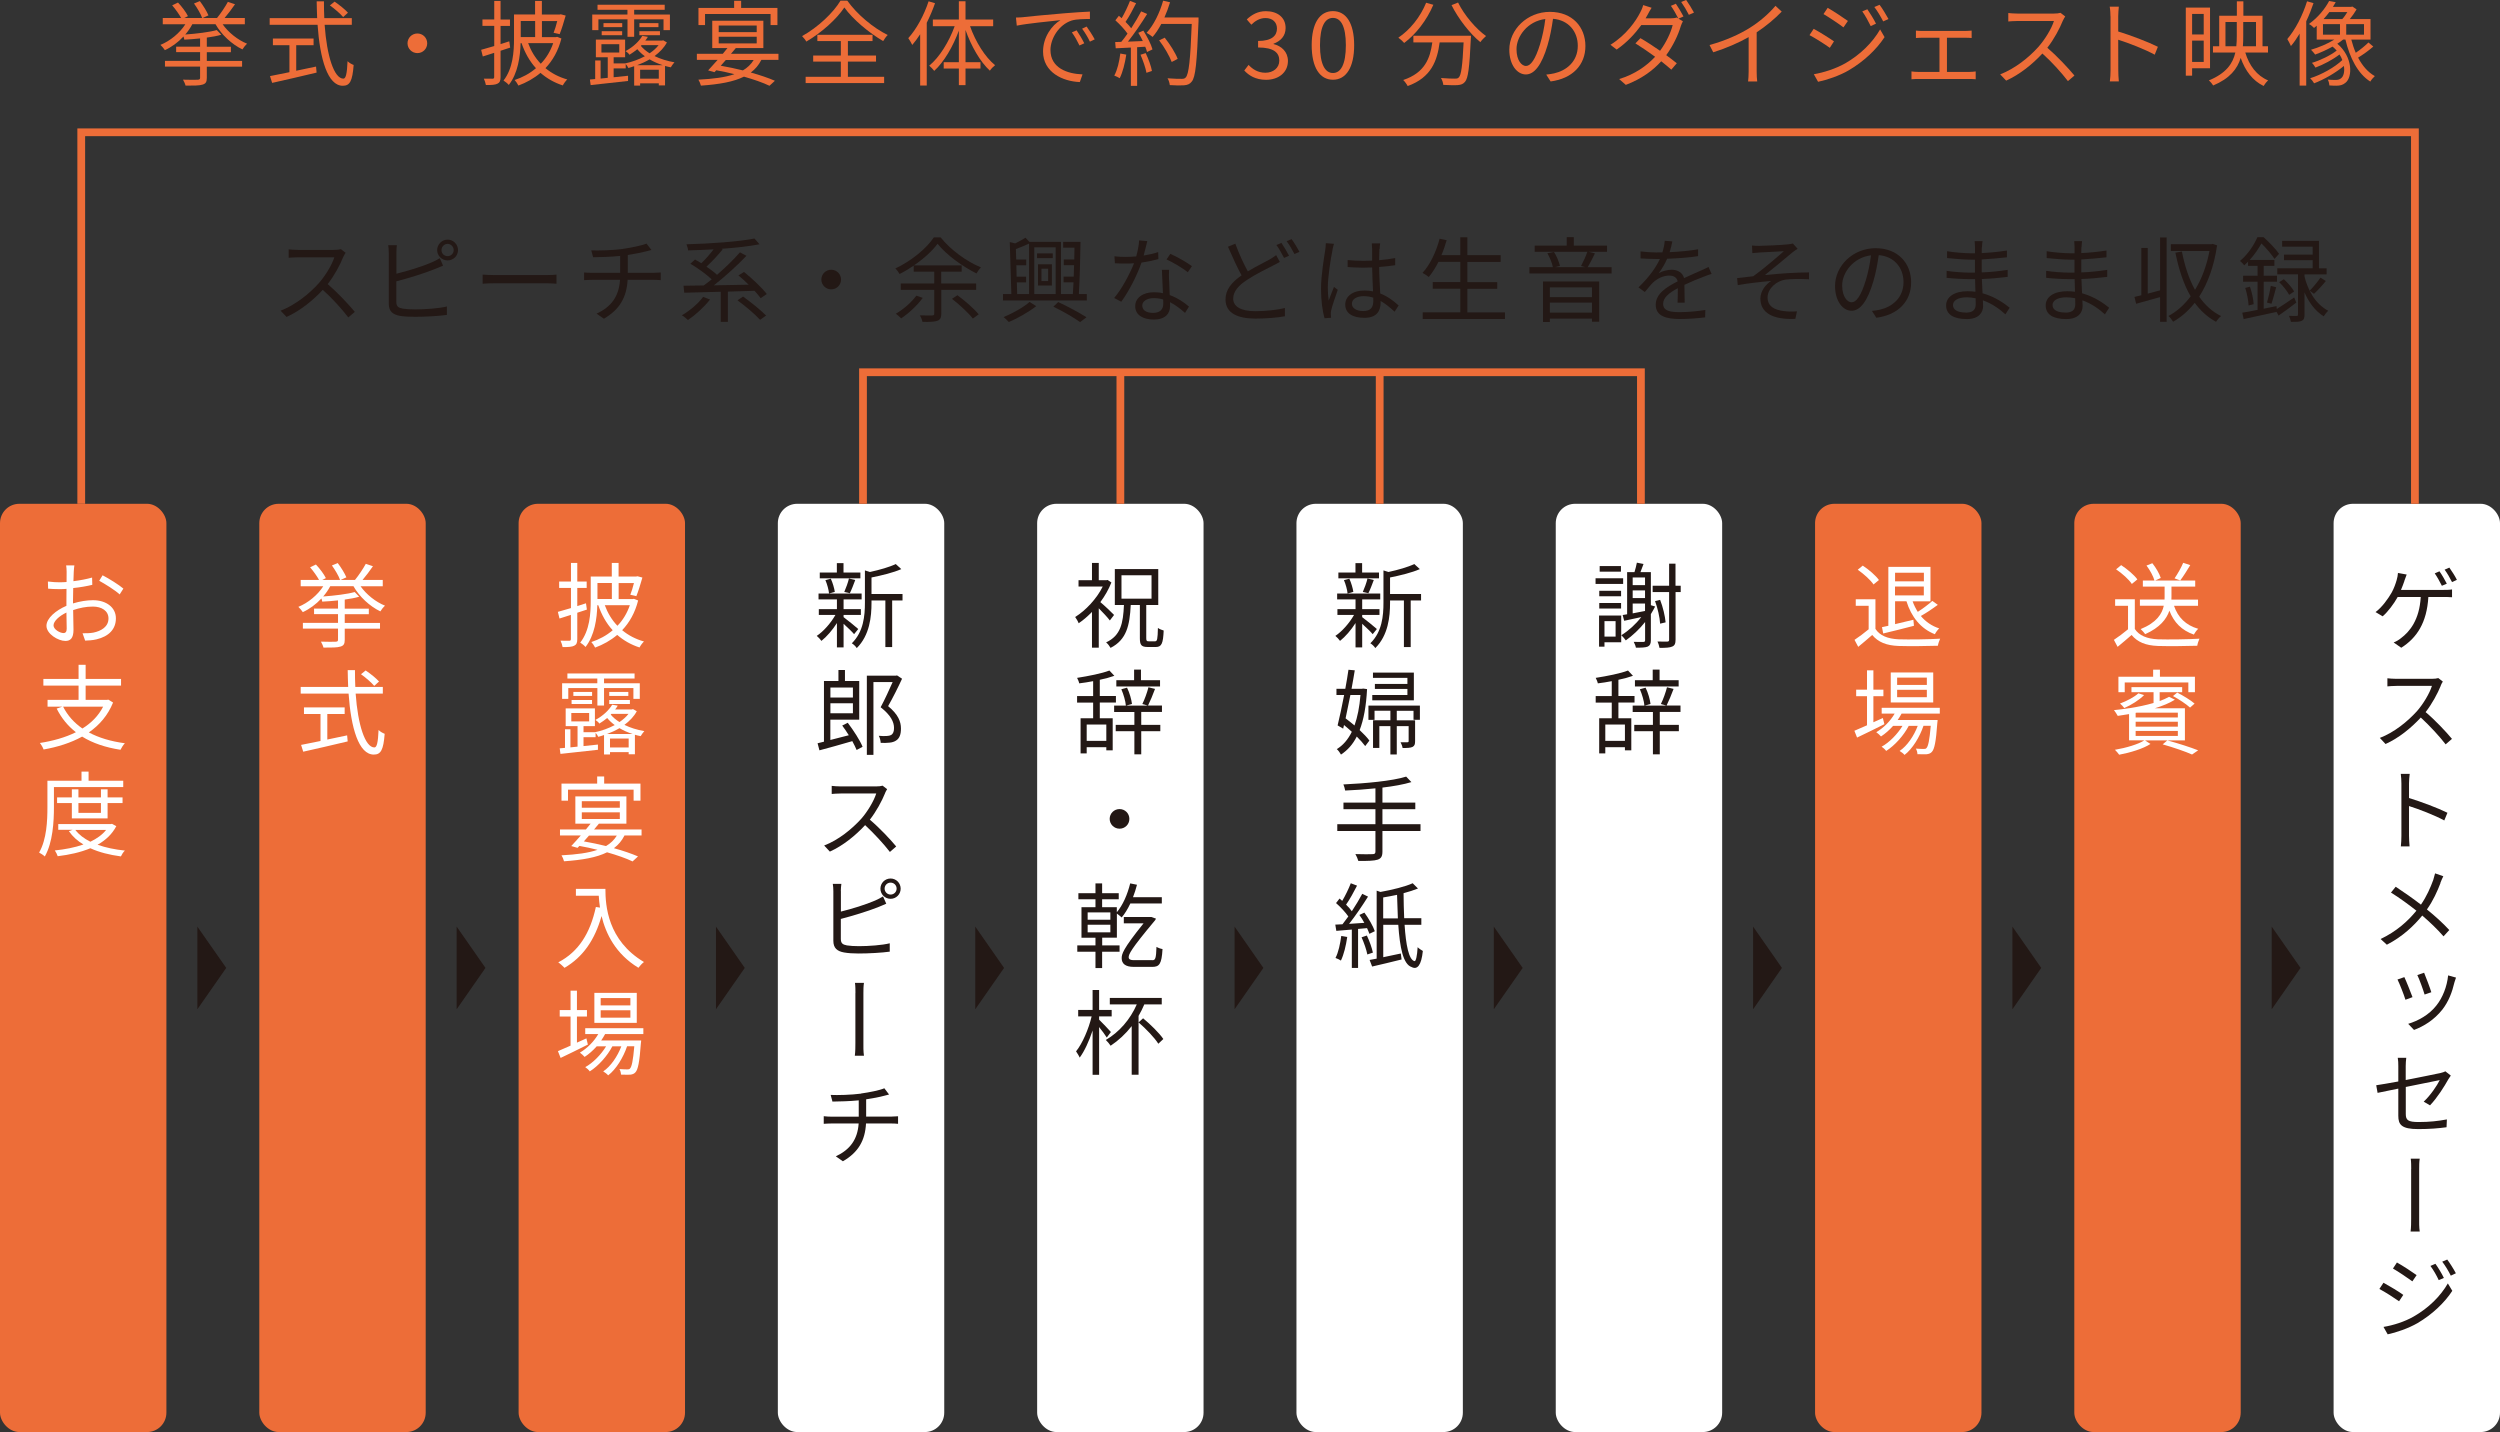 <?xml version="1.0" encoding="UTF-8"?>
<svg id="_レイヤー_2" data-name="レイヤー_2" xmlns="http://www.w3.org/2000/svg" viewBox="0 0 364.34 208.71">
  <rect x="0" y="0" width="364.34" height="208.71" fill="#333333" stroke="none"/>
  <defs>
    <style>
      .cls-1 {
        fill: #231815;
      }

      .cls-2 {
        fill: none;
        stroke: #ed6d38;
        stroke-miterlimit: 10;
        stroke-width: 1.13px;
      }

      .cls-3 {
        fill: #fff;
      }

      .cls-4 {
        fill: #ed6d38;
      }
    </style>
  </defs>
  <g id="googlefont">
    <g>
      <rect class="cls-4" y="73.42" width="24.25" height="135.28" rx="2.82" ry="2.82"/>
      <rect class="cls-4" x="37.79" y="73.42" width="24.25" height="135.28" rx="2.82" ry="2.82"/>
      <rect class="cls-4" x="75.58" y="73.42" width="24.25" height="135.28" rx="2.82" ry="2.82"/>
      <rect class="cls-3" x="113.36" y="73.42" width="24.25" height="135.28" rx="2.82" ry="2.82"/>
      <rect class="cls-3" x="151.15" y="73.42" width="24.25" height="135.28" rx="2.82" ry="2.82"/>
      <rect class="cls-3" x="188.94" y="73.42" width="24.25" height="135.28" rx="2.82" ry="2.82"/>
      <rect class="cls-3" x="226.73" y="73.42" width="24.25" height="135.28" rx="2.82" ry="2.82"/>
      <rect class="cls-4" x="264.52" y="73.42" width="24.25" height="135.28" rx="2.82" ry="2.82"/>
      <rect class="cls-4" x="302.3" y="73.42" width="24.25" height="135.28" rx="2.82" ry="2.82"/>
      <rect class="cls-3" x="340.09" y="73.42" width="24.25" height="135.28" rx="2.82" ry="2.82"/>
      <polygon class="cls-1" points="32.97 141.06 28.76 135.04 28.76 147.09 32.97 141.06"/>
      <polygon class="cls-1" points="70.75 141.06 66.55 135.04 66.55 147.09 70.75 141.06"/>
      <polygon class="cls-1" points="108.54 141.06 104.34 135.04 104.34 147.09 108.54 141.06"/>
      <polygon class="cls-1" points="146.33 141.06 142.13 135.04 142.13 147.09 146.33 141.06"/>
      <polygon class="cls-1" points="184.12 141.06 179.92 135.04 179.92 147.09 184.12 141.06"/>
      <polygon class="cls-1" points="221.91 141.06 217.7 135.04 217.7 147.09 221.91 141.06"/>
      <polygon class="cls-1" points="259.69 141.06 255.49 135.04 255.49 147.09 259.69 141.06"/>
      <polygon class="cls-1" points="297.48 141.06 293.28 135.04 293.28 147.09 297.48 141.06"/>
      <polygon class="cls-1" points="335.27 141.06 331.07 135.04 331.07 147.09 335.27 141.06"/>
      <g>
        <polyline class="cls-2" points="125.77 73.42 125.77 54.25 239.14 54.25 239.14 73.42"/>
        <polyline class="cls-2" points="11.84 73.42 11.84 19.28 351.94 19.28 351.94 73.42"/>
        <line class="cls-2" x1="163.28" y1="73.42" x2="163.28" y2="54.25"/>
        <line class="cls-2" x1="201.07" y1="73.42" x2="201.07" y2="54.25"/>
      </g>
      <g>
        <path class="cls-3" d="M10.84,82.38c-.04.23-.07.6-.09.91-.01.31-.03.83-.05,1.41.97-.12,1.96-.31,2.72-.53l.03,1.06c-.77.19-1.8.37-2.78.47-.01.62-.03,1.26-.03,1.79v.45c1-.31,2.04-.47,2.91-.47,1.95,0,3.34,1.06,3.34,2.64s-1.02,2.64-2.84,3.07c-.58.14-1.18.16-1.64.18l-.38-1.07c.5,0,1.07,0,1.56-.09,1.16-.24,2.22-.85,2.22-2.07,0-1.12-1.01-1.73-2.27-1.73-1,0-1.92.19-2.88.51.03,1.12.05,2.3.05,2.88,0,1.23-.46,1.62-1.18,1.62-1.04,0-2.76-1.02-2.76-2.21,0-1.1,1.38-2.26,2.91-2.91v-.74c0-.54,0-1.15.01-1.73-.37.03-.7.04-.99.04-.76,0-1.24-.03-1.69-.07l-.03-1.04c.73.09,1.21.11,1.69.11.31,0,.65-.01,1.03-.04,0-.69.01-1.25.01-1.49,0-.27-.03-.72-.07-.93h1.19ZM9.25,92.26c.31,0,.47-.2.47-.64,0-.49-.03-1.38-.04-2.35-1.07.51-1.88,1.27-1.88,1.87s.95,1.12,1.45,1.12ZM14.95,83.84c.95.49,2.39,1.39,3.03,1.94l-.54.85c-.66-.62-2.14-1.53-2.98-1.99l.49-.8Z"/>
        <path class="cls-3" d="M16.48,102.38c-.76,1.88-1.99,3.29-3.53,4.36,1.45.78,3.22,1.31,5.25,1.58-.23.22-.5.66-.64.95-2.19-.34-4.06-.97-5.59-1.92-1.66.92-3.59,1.52-5.62,1.88-.08-.26-.35-.73-.54-.95,1.91-.3,3.71-.8,5.25-1.57-1.18-.92-2.11-2.06-2.8-3.44l.81-.28h-2.14v-.99h4.52v-2.08h-5.13v-.97h5.13v-2.06h1.03v2.06h5.16v.97h-5.16v2.08h3.11l.19-.04.69.42ZM9.2,102.99c.65,1.29,1.6,2.34,2.81,3.18,1.29-.8,2.33-1.84,3.02-3.18h-5.83Z"/>
        <path class="cls-3" d="M7.86,114.7v2.95c0,2.08-.16,5.13-1.33,7.17-.18-.18-.6-.46-.83-.57,1.11-1.92,1.21-4.66,1.21-6.6v-3.87h4.97v-1.33h1.03v1.33h5.05v.92H7.86ZM16.94,120.42c-.61,1.16-1.55,2.03-2.72,2.69,1.18.42,2.53.7,3.98.85-.22.2-.47.6-.58.85-1.65-.22-3.17-.6-4.45-1.19-1.43.6-3.09.96-4.76,1.16-.07-.24-.27-.62-.42-.84,1.46-.15,2.9-.42,4.17-.87-.87-.51-1.58-1.16-2.12-1.94l.54-.2h-2.09v-.83h7.65l.18-.04.63.34ZM10.47,119.27v-2.23h-2.15v-.83h2.15v-1.18h.96v1.18h3.28v-1.18h.97v1.18h2.18v.83h-2.18v2.23h-5.21ZM10.98,120.95c.52.69,1.27,1.26,2.19,1.72.93-.45,1.73-1,2.29-1.72h-4.48ZM11.43,117.04v1.42h3.28v-1.42h-3.28Z"/>
      </g>
      <g>
        <path class="cls-3" d="M52.54,85.43c.84,1.2,2.22,2.3,3.57,2.84-.22.19-.53.57-.68.83-1.53-.73-3.06-2.14-3.92-3.67h-3.38c-.28.53-.63,1.04-1.03,1.5,1.64-.12,3.56-.35,4.59-.65l.66.68c-.58.18-1.33.31-2.11.42v1.33h3.51v.8h-3.51v1.27h5.14v.84h-5.14v1.62c0,.6-.15.85-.62.99-.46.15-1.25.15-2.48.15-.05-.24-.23-.62-.37-.87.96.03,1.89.03,2.14.01.27-.01.35-.08.35-.3v-1.61h-5.12v-.84h5.12v-1.27h-3.49v-.8h3.49v-1.2c-.79.08-1.57.15-2.3.18-.01-.12-.07-.3-.12-.46-.79.85-1.73,1.54-2.71,1.99-.15-.24-.45-.58-.65-.77,1.41-.57,2.8-1.71,3.63-3h-3.29v-.92h2.68c-.3-.54-.83-1.29-1.31-1.84l.85-.41c.55.58,1.18,1.41,1.45,1.98l-.53.27h2.6c-.19-.57-.72-1.46-1.19-2.11l.85-.35c.49.64,1.03,1.52,1.26,2.08l-.85.38h2.1c.54-.66,1.2-1.65,1.58-2.35l1.04.35c-.46.68-1.02,1.41-1.52,2h2.95v.92h-3.25Z"/>
        <path class="cls-3" d="M51.83,101.08c.32,4.56,1.39,7.85,2.73,7.85.37,0,.53-.74.61-2.54.23.23.61.45.89.55-.18,2.34-.55,3.03-1.58,3.03-2.21,0-3.33-3.88-3.68-8.89h-6.98v-.97h6.92c-.04-.8-.05-1.62-.07-2.45h1.06c0,.84.01,1.65.05,2.45h4.01v.97h-3.95ZM47.69,107.78c.95-.2,1.92-.39,2.9-.61l.08.88c-2.29.55-4.76,1.12-6.48,1.5l-.31-.99c.76-.15,1.75-.35,2.83-.57v-3.93h-2.41v-.97h5.93v.97h-2.53v3.71ZM54.53,99.95c-.39-.47-1.23-1.2-1.92-1.69l.68-.55c.69.46,1.54,1.15,1.95,1.61l-.7.64Z"/>
      </g>
      <g>
        <path class="cls-3" d="M84.13,89.31v3.83c0,.55-.12.81-.46.97-.31.16-.83.2-1.68.19-.04-.24-.16-.65-.3-.93.6.01,1.12.01,1.27.01.16,0,.24-.05.24-.26v-3.51c-.6.19-1.15.37-1.66.53l-.24-.97c.53-.14,1.19-.34,1.91-.55v-2.94h-1.72v-.93h1.72v-2.71h.92v2.71h1.37v.93h-1.37v2.65l1.27-.41.13.92-1.41.46ZM93,87.51c-.46,1.8-1.27,3.23-2.33,4.33.89.74,1.95,1.3,3.18,1.65-.22.2-.5.58-.65.87-1.26-.41-2.33-1.03-3.25-1.83-.96.81-2.06,1.42-3.22,1.85-.12-.26-.37-.62-.55-.81,1.12-.37,2.19-.93,3.11-1.72-.91-.99-1.61-2.23-2.1-3.65h-.14c-.05,1.94-.39,4.4-1.72,6.09-.16-.2-.55-.51-.77-.64,1.39-1.77,1.53-4.25,1.53-6.1v-3.53h3.07v-1.98h.99v1.98h2.57l.18-.04.72.19c-.27.95-.6,2.03-.88,2.71l-.88-.2c.18-.43.37-1.08.53-1.71h-2.23v2.34h2.04l.18-.04.62.24ZM87.07,84.96v2.34h2.1v-2.34h-2.1ZM88.14,88.2c.42,1.14,1.04,2.17,1.84,3,.79-.81,1.41-1.83,1.81-3h-3.65Z"/>
        <path class="cls-3" d="M92.81,103.64c-.42.79-1.07,1.45-1.81,2,.85.42,1.85.73,2.9.91-.16.18-.41.51-.53.73-.29-.05-.57-.12-.84-.2v2.84h-.91v-.31h-2.72v.34h-.87v-2.83c-.28.09-.55.19-.84.26-.08-.18-.24-.42-.39-.58v.64h-1.76v1.29c.69-.07,1.39-.15,2.1-.22v.76c-1.96.23-4.01.45-5.46.6l-.11-.81.77-.07v-2.71h.79v2.64l1.04-.11v-2.99h-1.73v-2.58h4.26v2.58h-1.66v.89h1.68c.96-.2,1.98-.57,2.87-1.04-.42-.31-.79-.65-1.1-1.03-.34.28-.72.55-1.14.81-.12-.19-.39-.42-.58-.53,1.16-.62,2-1.46,2.45-2.22l.81.14c-.11.19-.24.37-.38.55h2.45l.15-.05.55.31ZM82.81,101.85h-.89v-2.27h5.13v-.69h-4.36v-.74h9.79v.74h-4.45v.69h5.21v2.27h-.93v-1.57h-4.28v2.54h-.97v-2.54h-4.24v1.57ZM83.26,105.13h2.6v-1.22h-2.6v1.22ZM83.3,102.02h2.98v.58h-2.98v-.58ZM86.29,101.42h-2.73v-.58h2.73v.58ZM92.19,106.97c-.68-.22-1.33-.51-1.91-.85-.58.34-1.19.62-1.81.85h3.72ZM91.57,100.84v.58h-2.78v-.58h2.78ZM88.79,102.02h3.01v.58h-3.01v-.58ZM91.62,108.93v-1.3h-2.72v1.3h2.72ZM89.01,104.15c.32.39.76.76,1.27,1.08.51-.35.97-.74,1.31-1.19h-2.49l-.1.11Z"/>
        <path class="cls-3" d="M91,121.78c-.37.74-.88,1.34-1.53,1.83,1.37.38,2.58.8,3.51,1.2l-.79.73c-.96-.46-2.25-.91-3.72-1.33-1.52.76-3.59,1.12-6.27,1.31-.07-.28-.23-.66-.37-.87,2.17-.11,3.91-.34,5.25-.8-.85-.22-1.73-.41-2.64-.57l-.27.28-.92-.26c.41-.43.89-.97,1.39-1.54h-3.03v-.88h3.78c.23-.28.47-.57.68-.84h-2.22v-3.98h7.44v3.98h-4.01c-.22.27-.46.55-.7.84h6.92v.88h-2.5ZM82.78,116.69h-.95v-2.49h5.2v-1.04h1.02v1.04h5.29v2.49h-1v-1.61h-9.56v1.61ZM84.79,117.72h5.54v-.96h-5.54v.96ZM84.79,119.36h5.54v-.97h-5.54v.97ZM85.83,121.78c-.24.28-.5.57-.74.84,1.08.19,2.19.42,3.23.68.66-.39,1.19-.89,1.57-1.52h-4.06Z"/>
        <path class="cls-3" d="M88.23,129.55c0,2.4.31,7.5,5.62,10.65-.23.16-.64.6-.81.84-3.33-2.02-4.76-4.98-5.37-7.54-1,3.51-2.71,5.97-5.4,7.55-.19-.2-.63-.62-.91-.8,2.99-1.56,4.66-4.28,5.48-8.07l.6.09c-.09-.62-.15-1.22-.18-1.73h-3.33v-1h4.3Z"/>
        <path class="cls-3" d="M85.68,152.23c-1.37.69-2.84,1.41-3.98,1.95l-.39-.99c.51-.22,1.15-.49,1.84-.8v-4.24h-1.58v-.95h1.58v-2.82h.93v2.82h1.46v.95h-1.46v3.8l1.38-.62.21.89ZM88.2,150.68c-.18.32-.37.65-.58.95h5.82s-.01.27-.04.41c-.2,2.79-.42,3.84-.8,4.24-.2.23-.45.3-.76.34-.3.01-.8.01-1.34-.01,0-.24-.09-.61-.23-.81.5.04.95.05,1.15.05.19,0,.31-.01.41-.15.23-.24.43-1.1.61-3.22h-1.05c-.54,1.61-1.6,3.36-2.76,4.24-.16-.2-.47-.43-.72-.58,1.1-.73,2.08-2.19,2.64-3.65h-1.31c-.72,1.39-2.04,2.87-3.29,3.65-.15-.22-.42-.46-.66-.62,1.12-.61,2.31-1.83,3.04-3.03h-1.37c-.54.61-1.15,1.14-1.76,1.54-.13-.16-.49-.49-.69-.62,1.07-.64,2.04-1.6,2.68-2.71h-1.9v-.85h8.47v.85h-5.56ZM92.8,149.07h-6.18v-4.37h6.18v4.37ZM91.87,145.45h-4.33v1.07h4.33v-1.07ZM91.87,147.23h-4.33v1.08h4.33v-1.08Z"/>
      </g>
      <g>
        <path class="cls-1" d="M124.48,92.43c-.28-.34-.97-1-1.54-1.52v3.44h-.97v-3.55c-.66,1.04-1.5,2-2.26,2.6-.16-.23-.46-.55-.68-.73.97-.64,2.04-1.85,2.72-3.05h-2.42v-.85h2.64v-1.42h-2.68v-.85h6.28v.85h-2.63v1.42h2.52v.85h-2.52v.32c.52.38,1.83,1.45,2.14,1.73l-.6.74ZM125.4,84.28h-5.93v-.84h2.49v-1.37h.97v1.37h2.46v.84ZM120.82,86.49c-.05-.53-.27-1.34-.53-1.95l.79-.2c.28.61.51,1.41.58,1.92l-.84.23ZM123.04,86.27c.24-.54.55-1.38.68-1.96l.92.22c-.26.68-.53,1.43-.79,1.92l-.81-.18ZM131.54,87.51h-1.52v6.79h-.99v-6.79h-2.02v.34c0,2.02-.26,4.72-2.15,6.6-.12-.22-.49-.57-.72-.7,1.72-1.68,1.91-4.02,1.91-5.91v-4.71l.73.23c1.38-.3,2.9-.73,3.76-1.16l.81.74c-1.15.51-2.84.92-4.34,1.22v2.41h4.52v.95Z"/>
        <path class="cls-1" d="M123.56,105.35c.83,1.1,1.77,2.54,2.15,3.48l-.87.47c-.15-.37-.37-.81-.63-1.29-1.69.5-3.48.99-4.79,1.34l-.27-1.03.93-.23v-8.84h2.11v-1.61h.95v1.61h2.08v5.63h-4.21v2.96c.84-.22,1.76-.45,2.69-.69-.31-.5-.64-.99-.96-1.41l.81-.41ZM121.02,100.2v1.46h3.28v-1.46h-3.28ZM124.3,103.95v-1.46h-3.28v1.46h3.28ZM131.47,98.9c-.58,1.27-1.35,2.79-2.04,4.01,1.5,1.23,1.87,2.29,1.87,3.25.01.84-.2,1.45-.72,1.77-.24.16-.57.27-.94.3-.37.05-.85.05-1.29.03-.01-.28-.11-.73-.28-1.03.43.05.85.05,1.15.03.24-.01.46-.05.65-.15.31-.18.43-.55.42-1.04,0-.84-.46-1.84-1.95-3,.62-1.14,1.27-2.6,1.75-3.67h-2.8v10.61h-.96v-11.54h4.22l.18-.04.74.49Z"/>
        <path class="cls-1" d="M128.99,115.59c-.46,1.14-1.3,2.69-2.22,3.87,1.38,1.16,2.99,2.87,3.84,3.9l-.92.8c-.88-1.15-2.29-2.68-3.61-3.91-1.42,1.53-3.2,2.98-5.14,3.86l-.83-.89c2.11-.81,4.05-2.4,5.41-3.9.89-1.01,1.84-2.58,2.18-3.68h-5.16c-.47,0-1.18.05-1.33.07v-1.18c.18.03.92.08,1.33.08h5.1c.43,0,.77-.04.99-.11l.66.51c-.08.11-.24.41-.31.58Z"/>
        <path class="cls-1" d="M122.55,129.87v2.98c1.56-.38,3.63-1.02,4.99-1.61.39-.18.79-.37,1.15-.6l.47,1.06c-.38.16-.85.38-1.25.53-1.46.58-3.75,1.27-5.37,1.69v2.9c0,.66.27.84.89.96.42.07,1.1.11,1.75.11,1.39,0,3.41-.14,4.49-.42v1.22c-1.14.16-3.03.27-4.55.27-.77,0-1.56-.05-2.1-.15-1.02-.18-1.57-.64-1.57-1.71v-7.23c0-.34-.03-.8-.08-1.06h1.25c-.04.3-.08.69-.08,1.06ZM129.79,128.03c.81,0,1.47.66,1.47,1.48s-.66,1.48-1.47,1.48-1.48-.66-1.48-1.48.66-1.48,1.48-1.48ZM129.79,130.37c.49,0,.88-.38.88-.87s-.39-.87-.88-.87-.87.39-.87.87.39.87.87.87Z"/>
        <path class="cls-1" d="M124.67,144.74c0-.38,0-1.06-.07-1.5h1.31c-.08.45-.08,1.12-.08,1.49v7.28c-.01.41-.01,1.25.08,1.85h-1.33c.08-.61.08-1.38.08-1.85v-7.27Z"/>
        <path class="cls-1" d="M125.5,159.36c1.18-.16,2.73-.47,3.38-.76l.69.91c-.3.08-.54.14-.74.19-.65.18-1.65.37-2.6.51v2.52h3.61c.3,0,.77-.03,1.04-.05v1.1c-.29-.03-.68-.05-1.02-.05h-3.65c-.13,2.46-1.11,4.21-3.37,5.51l-1.03-.72c2.06-.97,3.17-2.44,3.33-4.79h-3.93c-.41,0-.85.03-1.16.05v-1.11c.29.04.76.07,1.15.07h3.95v-2.38c-1.34.14-2.82.16-3.83.18l-.26-.97c.99.05,3,0,4.43-.19Z"/>
      </g>
      <g>
        <path class="cls-1" d="M161.74,90.42c-.31-.42-1.03-1.19-1.61-1.77v5.74h-.99v-5.21c-.63.65-1.29,1.22-1.94,1.65-.09-.26-.37-.72-.51-.91,1.53-.95,3.13-2.65,4.02-4.44h-3.53v-.92h1.96v-2.52h.99v2.52h1.11l.18-.04.55.37c-.39,1-.96,1.98-1.61,2.86.6.5,1.72,1.56,2,1.87l-.62.81ZM168.34,93.46c.31,0,.37-.3.41-1.95.2.16.59.31.84.38-.08,1.88-.3,2.4-1.14,2.4h-1.18c-.95,0-1.15-.3-1.15-1.3v-4.82h-1.33c-.15,3-.61,5.06-2.94,6.25-.13-.24-.41-.61-.65-.8,2.14-1,2.48-2.79,2.6-5.45h-1.33v-5.24h6.33v5.24h-1.75v4.82c0,.41.07.47.37.47h.91ZM163.44,87.25h4.38v-3.41h-4.38v3.41Z"/>
        <path class="cls-1" d="M160.27,104.68h1.89v4.67h-.93v-.46h-2.86v.91h-.89v-5.12h1.83v-2.29h-2.34v-.95h2.34v-2.17c-.69.14-1.38.24-2.03.32-.04-.24-.19-.57-.31-.8,1.66-.26,3.61-.64,4.71-1.07l.72.77c-.61.22-1.34.42-2.12.58v2.36h2.35v.95h-2.35v2.29ZM161.23,105.59h-2.86v2.38h2.86v-2.38ZM166.32,103.76v1.88h2.78v.92h-2.78v3.37h-1v-3.37h-2.72v-.92h2.72v-1.88h-2.95v-.93h1.71c-.05-.65-.34-1.64-.66-2.38l.83-.23c.37.74.64,1.72.72,2.37l-.84.24h3.14l-.79-.23c.33-.65.71-1.71.89-2.44l.96.24c-.31.84-.71,1.8-1.02,2.42h2.03v.93h-3.02ZM169.05,100.04h-6.36v-.91h2.59v-1.54h1v1.54h2.78v.91Z"/>
        <path class="cls-1" d="M164.59,119.34c0,.8-.64,1.43-1.43,1.43s-1.44-.64-1.44-1.43.64-1.43,1.44-1.43,1.43.64,1.43,1.43Z"/>
        <path class="cls-1" d="M160.62,137.78h2.54v.92h-2.54v2.38h-.97v-2.38h-2.65v-.92h2.65v-1.12h-2.04v-4.45h2.04v-1.15h-2.49v-.89h2.49v-1.43h.97v1.43h2.42v.89h-2.42v1.15h2.14v.74c.88-1.04,1.56-2.61,1.95-4.21l.99.2c-.16.62-.35,1.23-.58,1.81h4.2v.92h-4.59c-.37.79-.8,1.49-1.26,2.04-.15-.14-.47-.41-.7-.57v3.51h-2.14v1.12ZM158.51,134.04h3.31v-1.07h-3.31v1.07ZM158.51,135.87h3.31v-1.1h-3.31v1.1ZM167.94,139.94c.43,0,.55-.24.6-1.95.24.15.6.28.88.32-.12,2.23-.49,2.6-1.5,2.6h-2.68c-1.23,0-1.77-.47-1.77-1.26,0-.6.13-1.29,3.19-5.09h-2.88v-.92h4.03l.66.24c-.04.07-.07.15-.12.22-3.6,4.3-3.86,4.97-3.86,5.41,0,.3.28.42.73.42h2.72Z"/>
        <path class="cls-1" d="M161.3,151.21c-.22-.37-.7-1-1.12-1.53v6.96h-.95v-6.46c-.51,1.54-1.19,3.03-1.88,3.95-.11-.27-.37-.66-.53-.91.91-1.12,1.83-3.23,2.27-5.09h-1.96v-.95h2.1v-2.9h.95v2.9h1.83v.95h-1.83v.47c.39.37,1.45,1.49,1.72,1.8l-.6.8ZM166.77,146.37c-.24.58-.53,1.15-.84,1.68v8.58h-1v-7.09c-.89,1.14-1.94,2.11-3.07,2.86-.13-.22-.49-.64-.7-.84,1.95-1.14,3.55-2.98,4.51-5.18h-3.93v-.95h7.57v.95h-2.53ZM166.59,148.4c1.07.89,2.36,2.15,2.95,3.02l-.73.69c-.55-.88-1.81-2.19-2.88-3.11l.66-.6Z"/>
      </g>
      <g>
        <path class="cls-1" d="M200.06,92.43c-.28-.34-.97-1-1.54-1.52v3.44h-.97v-3.55c-.66,1.04-1.5,2-2.26,2.6-.16-.23-.46-.55-.68-.73.97-.64,2.04-1.85,2.72-3.05h-2.42v-.85h2.64v-1.42h-2.68v-.85h6.28v.85h-2.63v1.42h2.52v.85h-2.52v.32c.52.38,1.83,1.45,2.14,1.73l-.6.74ZM200.98,84.28h-5.93v-.84h2.49v-1.37h.97v1.37h2.46v.84ZM196.39,86.49c-.05-.53-.27-1.34-.53-1.95l.79-.2c.28.61.51,1.41.58,1.92l-.84.23ZM198.61,86.27c.24-.54.55-1.38.68-1.96l.92.22c-.26.68-.53,1.43-.79,1.92l-.81-.18ZM207.11,87.51h-1.52v6.79h-.99v-6.79h-2.02v.34c0,2.02-.26,4.72-2.15,6.6-.12-.22-.49-.57-.72-.7,1.72-1.68,1.91-4.02,1.91-5.91v-4.71l.73.23c1.38-.3,2.9-.73,3.76-1.16l.81.74c-1.15.51-2.84.92-4.34,1.22v2.41h4.52v.95Z"/>
        <path class="cls-1" d="M199.23,100.43c-.13,2.49-.49,4.45-1.08,5.97.58.55,1.1,1.08,1.42,1.53l-.61.8c-.3-.41-.73-.89-1.23-1.39-.58,1.16-1.35,2-2.3,2.63-.13-.24-.38-.6-.61-.8.89-.53,1.62-1.37,2.19-2.52-.38-.34-.76-.68-1.14-.99l-.12.53-.81-.47c.28-1.14.63-2.77.95-4.43h-1.12v-.91h1.29c.18-.97.34-1.94.46-2.77l.92.08c-.13.83-.3,1.75-.47,2.69h1.53l.16-.03.58.08ZM196.8,101.29c-.23,1.18-.47,2.35-.7,3.4.43.32.87.68,1.3,1.04.43-1.2.73-2.68.87-4.44h-1.46ZM206,104.9v-1.31h-2.44v1.39h2.67v3.03c0,.45-.07.68-.37.84-.31.15-.76.16-1.45.16-.04-.27-.18-.61-.3-.84h1.02c.12-.01.16-.05.16-.18v-2.17h-1.73v4.13h-.93v-4.13h-1.61v3.18h-.92v-4.03h2.53v-1.39h-2.31v1.33h-.89v-2.08h7.5v2.07h-.92ZM206.04,102.06h-6.05v-.77h5.12v-.89h-4.74v-.73h4.74v-.88h-5.02v-.77h5.96v4.05Z"/>
        <path class="cls-1" d="M207.02,121.11h-5.55v3c0,.72-.22,1.02-.72,1.18-.5.16-1.37.19-2.79.18-.08-.28-.27-.73-.43-1,1.14.04,2.19.03,2.5.01.3,0,.42-.09.42-.38v-2.99h-5.56v-.99h5.56v-2.19h-4.66v-.96h4.66v-2.08c-1.49.16-3.02.26-4.41.32-.04-.27-.16-.66-.26-.89,3.2-.15,7.12-.5,9.15-1.14l.76.8c-1.15.35-2.62.61-4.22.8v2.19h4.79v.96h-4.79v2.19h5.55v.99Z"/>
        <path class="cls-1" d="M197.92,135.38v5.68h-.91v-5.59c-.83.07-1.6.14-2.26.19l-.15-.91,1.05-.05c.27-.34.55-.73.85-1.14-.41-.6-1.14-1.38-1.79-1.95l.51-.66c.12.11.26.23.39.34.46-.76.96-1.81,1.25-2.57l.91.35c-.47.92-1.07,2.02-1.6,2.77.34.32.64.68.84.96.58-.88,1.12-1.79,1.52-2.54l.84.41c-.79,1.26-1.83,2.8-2.76,3.97.7-.04,1.45-.09,2.22-.15-.21-.41-.47-.8-.72-1.15l.73-.34c.62.84,1.27,1.98,1.52,2.71l-.79.38c-.08-.24-.2-.51-.34-.83l-1.33.12ZM196.34,136.55c-.18,1.27-.5,2.57-.92,3.44-.16-.12-.57-.31-.79-.38.43-.83.68-2.03.84-3.21l.87.15ZM199.2,136.34c.38.79.74,1.81.88,2.49l-.81.27c-.12-.66-.49-1.72-.84-2.5l.77-.26ZM204.7,134.79c.19,2.92.61,5.08,1.44,5.28.21.07.39-.77.46-2.03.19.2.54.42.76.55-.22,2.12-.82,2.77-1.62,2.35-1.25-.39-1.73-2.84-1.96-6.16h-2.19v4.72c.81-.16,1.69-.35,2.56-.54l.11.87c-1.49.38-3.06.74-4.29,1.03l-.37-.96c.31-.05.65-.12,1.03-.19v-9.91l.55.19c1.71-.31,3.62-.77,4.7-1.27l.77.77c-.6.24-1.31.47-2.1.68.01,1.26.04,2.5.09,3.65h2.5v.96h-2.44ZM203.72,133.83c-.05-1.08-.09-2.23-.12-3.42-.68.15-1.37.27-2.02.38v3.05h2.14Z"/>
      </g>
      <g>
        <path class="cls-1" d="M236.55,85.1h-4.02v-.83h4.02v.83ZM236.28,93.6h-2.45v.64h-.79v-4.53h3.23v3.9ZM236.25,86.9h-3.18v-.8h3.18v.8ZM233.07,87.88h3.18v.81h-3.18v-.81ZM236.23,83.31h-3.1v-.81h3.1v.81ZM235.45,90.52h-1.62v2.26h1.62v-2.26ZM241.21,88.4c-.19.37-.39.73-.62,1.1v3.8c0,.49-.12.77-.45.93-.34.14-.87.16-1.73.16-.04-.24-.19-.62-.32-.85.66.03,1.25.01,1.42.01s.24-.07.24-.26v-2.64c-.84,1.06-1.83,1.98-2.81,2.68-.13-.19-.46-.57-.65-.76,1.06-.66,2.08-1.58,2.9-2.64l-2.49.54-.22-.84c.2-.03.42-.07.65-.11v-6.14h1.07c.15-.45.27-.99.35-1.38l.97.19c-.15.41-.3.83-.45,1.19h1.52v4.82l.62.19ZM237.94,84.16v1.11h1.8v-1.11h-1.8ZM239.74,86.04h-1.8v1.12h1.8v-1.12ZM237.94,89.39c.57-.11,1.18-.23,1.8-.35v-1.08h-1.8v1.43ZM244.95,86.29h-.76v6.93c0,.58-.13.87-.5,1.01-.34.16-.92.19-1.84.19-.04-.24-.16-.66-.3-.93.68.03,1.27.01,1.46.01.16-.01.24-.07.24-.27v-6.94h-2.4v-.93h2.4v-3.21h.93v3.21h.76v.93ZM241.94,90.89c-.05-.88-.35-2.25-.74-3.29l.74-.18c.41,1.04.72,2.38.8,3.28l-.8.19Z"/>
        <path class="cls-1" d="M235.85,104.68h1.89v4.67h-.93v-.46h-2.86v.91h-.89v-5.12h1.83v-2.29h-2.34v-.95h2.34v-2.17c-.69.14-1.38.24-2.03.32-.04-.24-.19-.57-.31-.8,1.66-.26,3.61-.64,4.71-1.07l.72.77c-.61.22-1.34.42-2.12.58v2.36h2.35v.95h-2.35v2.29ZM236.81,105.59h-2.86v2.38h2.86v-2.38ZM241.89,103.76v1.88h2.78v.92h-2.78v3.37h-1v-3.37h-2.72v-.92h2.72v-1.88h-2.95v-.93h1.71c-.05-.65-.34-1.64-.66-2.38l.83-.23c.37.74.64,1.72.72,2.37l-.84.24h3.14l-.79-.23c.33-.65.71-1.71.89-2.44l.96.24c-.31.84-.71,1.8-1.02,2.42h2.03v.93h-3.02ZM244.63,100.04h-6.36v-.91h2.59v-1.54h1v1.54h2.78v.91Z"/>
      </g>
      <g>
        <path class="cls-3" d="M273.32,91.65c.63.99,1.81,1.45,3.37,1.52,1.48.05,4.48.01,6.06-.09-.11.24-.29.72-.33,1.03-1.47.05-4.25.08-5.74.03-1.76-.07-2.96-.55-3.83-1.6-.65.57-1.33,1.15-2.04,1.73l-.54-1.02c.62-.41,1.38-.97,2.06-1.54v-3.42h-1.88v-.95h2.87v4.32ZM273.04,85.18c-.43-.65-1.43-1.54-2.3-2.15l.73-.6c.88.57,1.89,1.45,2.36,2.1l-.79.65ZM274.27,91.4c.28-.05.6-.12.93-.2v-8.59h6.14v5.03h-2.6c.19.54.45,1.06.75,1.53.73-.47,1.6-1.12,2.12-1.6l.8.58c-.77.57-1.69,1.19-2.48,1.62.71.84,1.6,1.46,2.68,1.81-.21.19-.5.58-.63.85-2.07-.81-3.43-2.53-4.14-4.8h-1.66v3.33c.84-.19,1.76-.41,2.67-.64l.08.88c-1.58.41-3.24.83-4.48,1.12l-.18-.93ZM276.18,83.47v1.25h4.2v-1.25h-4.2ZM280.37,86.77v-1.29h-4.2v1.29h4.2Z"/>
        <path class="cls-3" d="M274.62,105.54c-1.37.69-2.84,1.41-3.98,1.95l-.39-.99c.51-.22,1.15-.49,1.84-.8v-4.24h-1.58v-.95h1.58v-2.82h.93v2.82h1.46v.95h-1.46v3.8l1.38-.62.22.89ZM277.14,103.98c-.18.32-.37.65-.58.95h5.82s-.01.27-.04.41c-.2,2.79-.42,3.84-.8,4.24-.2.23-.45.3-.76.34-.3.01-.8.01-1.34-.01,0-.24-.1-.61-.23-.81.5.04.95.05,1.15.05.19,0,.31-.01.41-.15.23-.24.43-1.1.61-3.22h-1.06c-.54,1.61-1.6,3.36-2.76,4.24-.16-.2-.47-.43-.72-.58,1.1-.73,2.09-2.19,2.64-3.65h-1.31c-.72,1.39-2.04,2.87-3.29,3.65-.15-.22-.42-.46-.66-.62,1.12-.61,2.31-1.83,3.04-3.03h-1.37c-.54.61-1.15,1.14-1.76,1.54-.13-.16-.49-.49-.69-.62,1.07-.64,2.04-1.6,2.68-2.71h-1.89v-.85h8.47v.85h-5.56ZM281.74,102.37h-6.19v-4.37h6.19v4.37ZM280.81,98.75h-4.33v1.07h4.33v-1.07ZM280.81,100.53h-4.33v1.08h4.33v-1.08Z"/>
      </g>
      <g>
        <path class="cls-3" d="M311.11,91.65c.64.99,1.81,1.45,3.37,1.52,1.47.05,4.48.01,6.06-.09-.11.24-.28.72-.32,1.03-1.47.05-4.25.08-5.74.03-1.76-.07-2.96-.55-3.83-1.6-.65.57-1.33,1.15-2.04,1.73l-.54-1.02c.62-.41,1.38-.97,2.06-1.54v-3.42h-1.88v-.95h2.87v4.32ZM310.69,85.11c-.42-.65-1.42-1.54-2.3-2.14l.74-.61c.87.57,1.9,1.43,2.36,2.08l-.8.66ZM316.83,88.28c.57,1.69,1.72,2.84,3.53,3.36-.23.2-.5.58-.64.84-1.76-.61-2.9-1.76-3.56-3.48-.42,1.22-1.38,2.46-3.53,3.42-.13-.2-.45-.55-.66-.74,2.34-.95,3.12-2.23,3.37-3.4h-3.48v-.91h3.59c.01-.14.01-.26.01-.38v-1.5h-3.17v-.89h1.69c-.16-.61-.66-1.52-1.16-2.18l.85-.34c.53.65,1.04,1.54,1.23,2.15l-.81.37h5.83v.89h-3.46v1.52c0,.12,0,.24-.01.37h3.88v.91h-3.51ZM319.2,82.36c-.47.77-1.02,1.66-1.46,2.23l-.83-.3c.43-.62.99-1.6,1.26-2.27l1.03.34Z"/>
        <path class="cls-3" d="M312.59,107.89l.81.53c-1.05.69-2.95,1.27-4.56,1.57-.13-.19-.42-.53-.62-.72,1.57-.26,3.45-.81,4.29-1.38h-2.23v-3.82c-.57.09-1.12.18-1.65.26-.11-.22-.38-.62-.55-.84.72-.07,1.46-.16,2.21-.28h.04c1.22-.19,2.45-.45,3.52-.76v-1.57h-3.22v-.74h7.39v.74h-3.28v1.29c.52-.19.99-.41,1.37-.62l.85.42c-.79.5-1.81.91-2.92,1.25h4.38v4.68h-5.82ZM309.65,100.88h-.92v-2.26h5.06v-1.03h.99v1.03h5.1v2.26h-.96v-1.42h-9.27v1.42ZM312.48,101.29c-.72.74-1.88,1.45-2.9,1.9-.12-.18-.43-.51-.62-.66.99-.37,2.04-.91,2.68-1.49l.84.26ZM311.24,103.88v.68h6.15v-.7h-6l-.15.03ZM317.39,105.18h-6.15v.72h6.15v-.72ZM311.24,107.25h6.15v-.73h-6.15v.73ZM315.86,107.9c1.64.45,3.41,1.02,4.49,1.45l-.89.61c-.96-.43-2.61-1-4.28-1.48l.68-.58ZM317.3,100.93c.87.45,1.98,1.12,2.53,1.61l-.66.58c-.54-.49-1.62-1.22-2.49-1.68l.62-.51Z"/>
      </g>
      <g>
        <path class="cls-1" d="M350.41,84.66c-.13.38-.3.84-.5,1.31h6.21c.32,0,.85,0,1.23-.07v1.14c-.42-.03-.93-.04-1.23-.04h-2.22c-.22,3.76-1.69,5.97-3.95,7.4l-1.11-.77c.37-.14.77-.38,1.05-.61,1.3-.97,2.71-2.68,2.9-6.02h-3.36c-.54.99-1.44,2.18-2.19,2.82l-1.04-.62c.95-.68,1.88-2.02,2.34-2.82.37-.66.59-1.33.74-1.84.11-.34.16-.7.19-1.04l1.27.23c-.12.31-.24.66-.34.93ZM356.59,85.06l-.72.31c-.26-.53-.69-1.31-1.04-1.81l.69-.3c.33.46.8,1.27,1.07,1.8ZM358.05,84.51l-.7.32c-.29-.58-.71-1.31-1.08-1.81l.69-.3c.35.49.87,1.3,1.1,1.79Z"/>
        <path class="cls-1" d="M355.72,99.91c-.46,1.14-1.3,2.69-2.22,3.87,1.38,1.16,2.99,2.87,3.84,3.9l-.92.8c-.88-1.15-2.29-2.68-3.62-3.91-1.42,1.53-3.19,2.98-5.14,3.86l-.83-.89c2.11-.81,4.05-2.4,5.41-3.9.89-1.01,1.84-2.58,2.18-3.68h-5.16c-.47,0-1.18.05-1.33.07v-1.18c.18.03.92.08,1.33.08h5.1c.43,0,.77-.04.99-.11l.66.51c-.08.11-.24.41-.31.58Z"/>
        <path class="cls-1" d="M349.97,114.16c0-.38-.03-.97-.09-1.38h1.3c-.05.41-.1.97-.1,1.38v2.14c1.73.53,4.22,1.46,5.6,2.15l-.46,1.12c-1.42-.77-3.68-1.64-5.14-2.1v4.32c0,.42.04,1.12.08,1.56h-1.27c.05-.42.08-1.06.08-1.56v-7.63Z"/>
        <path class="cls-1" d="M355.67,128.68c-.43,1.14-1.08,2.6-1.98,3.86,1.19.96,2.33,1.99,3.26,3l-.84.92c-.97-1.11-1.98-2.06-3.1-3.03-1.23,1.5-2.86,3.06-5.16,4.25l-.91-.83c2.29-1.1,3.91-2.53,5.22-4.13-.99-.78-2.45-1.87-3.71-2.64l.69-.85c1.12.73,2.65,1.81,3.68,2.61.84-1.22,1.38-2.48,1.79-3.59.08-.26.2-.69.27-.97l1.2.42c-.13.24-.32.69-.43.97Z"/>
        <path class="cls-1" d="M351.59,145.32l-1.03.38c-.2-.69-.91-2.48-1.16-2.95l1-.35c.27.55.93,2.23,1.19,2.92ZM357.71,143.13c-.35,1.48-.84,2.79-1.76,3.99-1.21,1.53-2.71,2.44-4.14,2.98l-.85-.89c1.47-.45,3.03-1.3,4.09-2.65.93-1.15,1.57-2.79,1.73-4.41l1.15.32c-.1.27-.16.49-.22.66ZM354.34,144.6l-.99.34c-.19-.66-.77-2.26-1.06-2.84l.99-.34c.22.54.89,2.27,1.05,2.84Z"/>
        <path class="cls-1" d="M349.52,158.65c-1.33.26-2.49.5-3.02.62l-.2-1.11c.6-.08,1.83-.3,3.22-.55v-2.25c0-.39-.01-.83-.08-1.2h1.24c-.05.38-.08.83-.08,1.2v2.04c2.23-.43,4.53-.91,5.09-1.03.29-.07.53-.15.69-.24l.79.62c-.11.14-.24.35-.34.51-.61,1.1-1.64,2.73-2.69,3.83l-.92-.54c.99-.91,1.95-2.35,2.34-3.14-.23.05-2.64.54-4.95,1v3.93c0,.91.32,1.18,1.89,1.18s2.79-.14,4.1-.38l-.05,1.14c-1.16.16-2.48.27-4.12.27-2.45,0-2.91-.65-2.91-1.94v-3.97Z"/>
        <path class="cls-1" d="M351.4,170.36c0-.38,0-1.06-.07-1.5h1.31c-.08.45-.08,1.12-.08,1.49v7.28c-.01.41-.01,1.25.08,1.85h-1.33c.08-.61.08-1.38.08-1.85v-7.27Z"/>
        <path class="cls-1" d="M350.24,188.72l-.61.92c-.65-.46-2.07-1.38-2.87-1.79l.6-.91c.77.42,2.33,1.35,2.88,1.77ZM351.77,191.86c2.18-1.25,3.9-2.96,4.97-4.82l.65,1.08c-1.14,1.76-2.96,3.46-5.06,4.7-1.33.77-3.14,1.39-4.36,1.64l-.61-1.08c1.45-.24,3.09-.76,4.41-1.52ZM352.19,185.83l-.62.91c-.64-.47-2.06-1.43-2.83-1.87l.58-.88c.78.43,2.3,1.42,2.87,1.84ZM356.17,186.24l-.76.32c-.32-.69-.76-1.46-1.21-2.07l.73-.31c.34.47.93,1.42,1.23,2.06ZM357.91,185.56l-.74.35c-.34-.69-.8-1.45-1.25-2.04l.73-.31c.35.46.94,1.39,1.26,2Z"/>
      </g>
      <g>
        <path class="cls-4" d="M32.44,3.53c.84,1.2,2.22,2.3,3.57,2.84-.22.19-.53.57-.68.83-1.53-.73-3.06-2.14-3.92-3.67h-3.38c-.28.53-.63,1.04-1.03,1.5,1.64-.12,3.56-.35,4.59-.65l.66.68c-.58.18-1.33.31-2.11.42v1.33h3.51v.8h-3.51v1.27h5.14v.84h-5.14v1.62c0,.6-.15.85-.62.99-.46.15-1.25.15-2.48.15-.05-.24-.23-.62-.37-.87.96.03,1.89.03,2.14.01.27-.01.35-.08.35-.3v-1.61h-5.12v-.84h5.12v-1.27h-3.49v-.8h3.49v-1.2c-.79.08-1.57.15-2.3.18-.01-.12-.07-.3-.12-.46-.79.85-1.73,1.54-2.71,1.99-.15-.24-.45-.58-.65-.77,1.41-.57,2.8-1.71,3.63-3h-3.29v-.92h2.68c-.3-.54-.83-1.29-1.31-1.84l.85-.41c.55.58,1.18,1.41,1.45,1.98l-.53.27h2.6c-.19-.57-.72-1.46-1.19-2.11l.85-.35c.49.64,1.03,1.52,1.26,2.08l-.85.38h2.1c.54-.66,1.2-1.65,1.58-2.35l1.04.35c-.46.68-1.02,1.41-1.52,2h2.95v.92h-3.25Z"/>
        <path class="cls-4" d="M47.31,3.61c.32,4.56,1.39,7.85,2.73,7.85.37,0,.53-.74.61-2.54.23.23.61.45.89.55-.18,2.34-.55,3.03-1.58,3.03-2.21,0-3.33-3.88-3.68-8.89h-6.98v-.97h6.92c-.04-.8-.05-1.62-.07-2.45h1.06c0,.84.01,1.65.05,2.45h4.01v.97h-3.95ZM43.16,10.31c.95-.2,1.92-.39,2.9-.61l.08.88c-2.29.55-4.76,1.12-6.48,1.5l-.31-.99c.76-.15,1.75-.35,2.83-.57v-3.93h-2.41v-.97h5.93v.97h-2.53v3.71ZM50,2.48c-.39-.47-1.23-1.2-1.92-1.69l.68-.55c.69.46,1.54,1.15,1.95,1.61l-.7.64Z"/>
        <path class="cls-4" d="M62.26,6.31c0,.8-.64,1.43-1.43,1.43s-1.44-.64-1.44-1.43.64-1.43,1.44-1.43,1.43.64,1.43,1.43Z"/>
        <path class="cls-4" d="M72.95,7.4v3.83c0,.55-.12.81-.46.97-.31.16-.83.2-1.68.19-.04-.24-.16-.65-.3-.93.6.01,1.12.01,1.27.01.16,0,.24-.05.24-.26v-3.51c-.6.19-1.15.37-1.66.53l-.24-.97c.53-.14,1.19-.34,1.91-.55v-2.94h-1.72v-.93h1.72V.14h.92v2.71h1.37v.93h-1.37v2.65l1.27-.41.13.92-1.41.46ZM81.82,5.6c-.46,1.8-1.27,3.23-2.33,4.33.89.74,1.95,1.3,3.18,1.65-.22.2-.5.58-.65.87-1.26-.41-2.33-1.03-3.25-1.83-.96.81-2.06,1.42-3.22,1.85-.12-.26-.37-.62-.55-.81,1.12-.37,2.19-.93,3.11-1.72-.91-.99-1.61-2.23-2.1-3.65h-.14c-.05,1.94-.39,4.4-1.72,6.09-.16-.2-.55-.51-.77-.64,1.39-1.77,1.53-4.25,1.53-6.1v-3.53h3.07V.14h.99v1.98h2.57l.18-.04.72.19c-.27.95-.6,2.03-.88,2.71l-.88-.2c.18-.43.37-1.08.53-1.71h-2.23v2.34h2.04l.18-.04.62.24ZM75.89,3.06v2.34h2.1v-2.34h-2.1ZM76.97,6.29c.42,1.14,1.04,2.17,1.84,3,.79-.81,1.41-1.83,1.81-3h-3.65Z"/>
        <path class="cls-4" d="M97.2,6.17c-.42.79-1.07,1.45-1.81,2,.85.42,1.86.73,2.9.91-.16.18-.41.51-.53.73-.29-.05-.57-.12-.84-.2v2.84h-.91v-.31h-2.72v.34h-.87v-2.83c-.29.09-.55.19-.84.26-.08-.18-.24-.42-.39-.58v.64h-1.76v1.29c.69-.07,1.39-.15,2.1-.22v.76c-1.96.23-4.01.45-5.45.6l-.11-.81.77-.07v-2.71h.79v2.64l1.04-.11v-2.99h-1.73v-2.58h4.26v2.58h-1.67v.89h1.68c.96-.2,1.97-.57,2.87-1.04-.42-.31-.79-.65-1.1-1.03-.34.28-.72.55-1.14.81-.12-.19-.39-.42-.58-.53,1.16-.62,2-1.46,2.45-2.22l.81.14c-.11.19-.24.37-.38.55h2.45l.15-.05.55.31ZM87.2,4.39h-.89v-2.27h5.13v-.69h-4.36v-.74h9.79v.74h-4.45v.69h5.21v2.27h-.93v-1.57h-4.28v2.54h-.97v-2.54h-4.24v1.57ZM87.65,7.66h2.6v-1.22h-2.6v1.22ZM87.69,4.55h2.98v.58h-2.98v-.58ZM90.68,3.95h-2.73v-.58h2.73v.58ZM96.58,9.5c-.68-.22-1.33-.51-1.91-.85-.58.34-1.19.62-1.81.85h3.72ZM95.96,3.37v.58h-2.77v-.58h2.77ZM93.18,4.55h3v.58h-3v-.58ZM96.01,11.46v-1.3h-2.72v1.3h2.72ZM93.4,6.69c.32.39.76.76,1.27,1.08.51-.35.97-.74,1.31-1.19h-2.49l-.09.11Z"/>
        <path class="cls-4" d="M110.95,8.74c-.37.74-.88,1.34-1.53,1.83,1.37.38,2.59.8,3.51,1.2l-.79.73c-.96-.46-2.25-.91-3.72-1.33-1.52.76-3.59,1.12-6.27,1.31-.07-.28-.23-.66-.37-.87,2.17-.11,3.91-.34,5.25-.8-.85-.22-1.73-.41-2.64-.57l-.27.28-.92-.26c.4-.43.89-.97,1.39-1.54h-3.03v-.88h3.78c.23-.28.47-.57.68-.84h-2.22v-3.98h7.45v3.98h-4.01c-.22.27-.46.55-.71.84h6.92v.88h-2.5ZM102.74,3.65h-.95V1.16h5.2V.12h1.02v1.04h5.29v2.49h-1v-1.61h-9.55v1.61ZM104.74,4.68h5.54v-.96h-5.54v.96ZM104.74,6.32h5.54v-.97h-5.54v.97ZM105.78,8.74c-.24.28-.5.57-.74.84,1.08.19,2.19.42,3.23.68.66-.39,1.19-.89,1.57-1.52h-4.06Z"/>
        <path class="cls-4" d="M123.49.11c1.41,1.98,3.76,3.95,5.88,4.99-.26.26-.5.61-.66.89-2.07-1.2-4.44-3.19-5.66-4.9-1.08,1.64-3.26,3.64-5.54,4.97-.12-.23-.41-.58-.62-.8,2.31-1.27,4.56-3.41,5.6-5.16h1ZM123.57,11.19h5.28v.92h-11.44v-.92h5.13v-2.21h-4.03v-.89h4.03v-2.11h-3.42v-.91h8.04v.91h-3.59v2.11h4.1v.89h-4.1v2.21Z"/>
        <path class="cls-4" d="M136.27.46c-.33.96-.75,1.94-1.21,2.86v9.15h-.96v-7.48c-.37.57-.76,1.1-1.15,1.56-.11-.23-.41-.76-.58-.99,1.19-1.31,2.29-3.33,2.96-5.37l.94.28ZM141.37,3.82c.8,2.26,2.19,4.51,3.65,5.68-.24.18-.58.53-.76.8-1.42-1.3-2.72-3.57-3.55-5.93v4.7h2.18v.92h-2.18v2.42h-.97v-2.42h-2.21v-.92h2.21v-4.6c-.87,2.34-2.16,4.56-3.59,5.86-.18-.23-.5-.58-.73-.76,1.47-1.19,2.88-3.46,3.71-5.75h-3.18v-.97h3.79V.18h.97v2.67h4.03v.97h-3.38Z"/>
        <path class="cls-4" d="M149.26,2.48c.88-.09,3.44-.35,5.93-.55,1.47-.12,2.75-.2,3.65-.24v1.08c-.77,0-1.96.01-2.65.22-1.92.62-3.1,2.68-3.1,4.29,0,2.64,2.46,3.48,4.67,3.56l-.39,1.12c-2.5-.09-5.36-1.43-5.36-4.45,0-2.11,1.29-3.83,2.53-4.57-1.45.16-4.9.49-6.36.8l-.12-1.18c.52-.01.95-.04,1.21-.07ZM158.01,6.31l-.69.32c-.31-.65-.7-1.35-1.11-1.91l.69-.3c.31.45.83,1.29,1.11,1.88ZM159.55,5.73l-.71.34c-.32-.66-.72-1.33-1.14-1.89l.66-.31c.32.45.87,1.27,1.18,1.87Z"/>
        <path class="cls-4" d="M164.14,7.96c-.19,1.27-.52,2.57-.96,3.44-.16-.12-.57-.31-.79-.38.45-.83.73-2.03.88-3.22l.87.16ZM166.62,4.45c.55.87,1.15,2.02,1.34,2.75l-.8.38c-.05-.23-.13-.49-.26-.77l-1.18.07v5.63h-.91v-5.58l-2.21.11-.08-.91c.27,0,.58-.01.89-.03.3-.35.61-.76.91-1.2-.42-.61-1.14-1.37-1.77-1.94l.51-.66c.13.11.27.23.41.35.45-.76.92-1.77,1.21-2.52l.89.34c-.46.91-1.03,1.99-1.54,2.72.33.32.61.65.83.93.55-.85,1.07-1.73,1.45-2.46l.87.38c-.79,1.27-1.87,2.87-2.8,4.03.68-.03,1.42-.07,2.17-.09-.2-.42-.43-.84-.66-1.2l.74-.32ZM166.97,7.74c.39.83.79,1.89.91,2.6l-.8.27c-.12-.7-.5-1.79-.87-2.63l.76-.24ZM174.67,3.07c-.24,6.06-.43,8.16-.99,8.82-.31.39-.61.49-1.12.54-.45.04-1.27.03-2.08-.03-.03-.28-.14-.72-.33-.99.91.08,1.73.08,2.07.08.26,0,.43-.03.58-.2.45-.46.68-2.52.88-7.8h-4.44c-.38.72-.81,1.37-1.26,1.89-.19-.16-.64-.46-.88-.6,1.04-1.12,1.91-2.9,2.41-4.68l1.01.23c-.23.76-.5,1.5-.82,2.21h4.97v.51ZM170.76,9.03c-.31-.83-1.07-2.17-1.83-3.15l.81-.39c.76.95,1.57,2.23,1.89,3.09l-.88.46Z"/>
        <path class="cls-4" d="M181.34,10.27l.62-.81c.58.61,1.34,1.14,2.46,1.14s2.02-.69,2.02-1.77c0-1.15-.8-1.91-3.09-1.91v-.95c2.04,0,2.75-.8,2.75-1.81,0-.93-.65-1.53-1.68-1.53-.8,0-1.5.41-2.06.97l-.66-.77c.74-.7,1.62-1.2,2.78-1.2,1.66,0,2.88.88,2.88,2.45,0,1.16-.72,1.91-1.76,2.29v.05c1.16.28,2.1,1.14,2.1,2.46,0,1.72-1.42,2.75-3.18,2.75-1.56,0-2.53-.65-3.18-1.35Z"/>
        <path class="cls-4" d="M191.16,6.59c0-3.23,1.18-4.97,3.1-4.97s3.09,1.75,3.09,4.97-1.16,5.03-3.09,5.03-3.1-1.8-3.1-5.03ZM196.14,6.59c0-2.83-.76-3.98-1.88-3.98s-1.89,1.15-1.89,3.98.76,4.05,1.89,4.05,1.88-1.22,1.88-4.05Z"/>
        <path class="cls-4" d="M208.89.7c-.97,2.27-2.54,4.29-4.25,5.56-.18-.22-.61-.6-.85-.77,1.71-1.15,3.21-3.02,4.05-5.09l1.06.3ZM214.38,5.21s-.01.35-.03.49c-.19,4.16-.39,5.71-.85,6.23-.29.34-.57.42-1.04.47-.45.04-1.29.01-2.12-.03-.03-.3-.15-.7-.34-1,.88.08,1.72.09,2.03.09.28,0,.45-.03.57-.18.35-.34.54-1.69.7-5.1h-3.49c-.35,2.67-1.22,5.12-4.66,6.36-.13-.26-.42-.66-.65-.88,3.18-1.06,3.92-3.19,4.24-5.48h-2.76v-.97h8.4ZM212.5.38c.88,1.81,2.61,3.84,4.07,4.87-.26.22-.64.61-.83.89-1.49-1.2-3.19-3.38-4.2-5.39l.95-.38Z"/>
        <path class="cls-4" d="M225.98,11.87l-.64-1c.43-.04.85-.11,1.16-.18,1.73-.39,3.44-1.68,3.44-4.02,0-2.04-1.31-3.74-3.61-3.93-.18,1.26-.43,2.64-.81,3.9-.83,2.79-1.89,4.21-3.15,4.21s-2.41-1.38-2.41-3.61c0-2.94,2.61-5.51,5.91-5.51s5.18,2.23,5.18,4.98-1.87,4.74-5.07,5.16ZM222.41,9.61c.64,0,1.35-.91,2.04-3.19.34-1.12.61-2.41.76-3.65-2.6.32-4.2,2.54-4.2,4.39,0,1.71.79,2.46,1.39,2.46Z"/>
        <path class="cls-4" d="M245.34,2.4l-.72.32.64.38c-.11.19-.24.5-.31.72-.37,1.25-1.11,2.84-2.12,4.22.58.42,1.11.83,1.54,1.18l-.8.93c-.41-.37-.91-.78-1.47-1.22-1.21,1.34-2.87,2.57-5.16,3.44l-.97-.85c2.29-.69,4.03-1.94,5.24-3.25-.96-.7-2-1.41-2.87-1.95l.73-.76c.89.51,1.91,1.18,2.86,1.84.88-1.19,1.57-2.64,1.84-3.75h-4.57c-.87,1.2-2.07,2.53-3.59,3.57l-.91-.69c2.33-1.45,3.72-3.49,4.34-4.72.14-.24.35-.72.43-1.07l1.23.39c-.23.35-.47.81-.61,1.07-.08.15-.18.31-.27.47h3.65c.37,0,.68-.04.89-.12l.23.14c-.27-.54-.72-1.34-1.08-1.84l.72-.31c.34.49.83,1.3,1.11,1.85ZM246.86,1.84l-.73.32c-.3-.6-.75-1.35-1.12-1.87l.72-.3c.35.49.88,1.34,1.14,1.84Z"/>
        <path class="cls-4" d="M255.05,4.03c1.41-.88,2.76-2.06,3.7-3.18l.91.84c-1.03,1.07-2.27,2.1-3.65,3.02v5.71c0,.51.03,1.18.08,1.45h-1.33c.04-.26.08-.93.08-1.45v-5.01c-1.42.81-3.28,1.62-5.16,2.21l-.54-1.06c2.34-.64,4.41-1.58,5.91-2.53Z"/>
        <path class="cls-4" d="M267.28,6.02l-.61.95c-.68-.49-2.14-1.43-2.96-1.85l.61-.92c.8.43,2.38,1.41,2.96,1.83ZM268.87,9.26c2.25-1.29,4.03-3.06,5.13-4.97l.65,1.12c-1.18,1.81-3.04,3.56-5.21,4.83-1.35.8-3.22,1.42-4.48,1.68l-.62-1.1c1.48-.26,3.17-.8,4.54-1.57ZM269.3,3.06l-.64.93c-.65-.5-2.12-1.48-2.91-1.94l.61-.91c.8.45,2.36,1.49,2.94,1.91ZM273.4,3.45l-.77.35c-.34-.7-.79-1.52-1.23-2.14l.74-.31c.34.49.95,1.46,1.26,2.1ZM275.22,2.77l-.77.35c-.37-.72-.83-1.49-1.29-2.1l.76-.32c.37.47.96,1.45,1.3,2.07Z"/>
        <path class="cls-4" d="M280.16,4.51h6.22c.34,0,.68-.03.96-.05v1.08c-.3-.03-.65-.04-.96-.04h-2.64v4.98h3.28c.32,0,.64-.03.91-.07v1.14c-.27-.03-.69-.04-.91-.04h-7.48c-.3,0-.65.01-.97.04v-1.14c.31.04.66.07.97.07h3.11v-4.98h-2.49c-.22,0-.65.01-.94.04v-1.08c.29.04.72.05.94.05Z"/>
        <path class="cls-4" d="M300.64,2.99c-.46,1.16-1.31,2.75-2.27,3.97,1.42,1.22,3.07,2.98,3.95,4.05l-.95.81c-.91-1.19-2.34-2.79-3.72-4.02-1.45,1.56-3.28,3.05-5.28,3.95l-.87-.91c2.18-.85,4.18-2.46,5.58-4.02.92-1.04,1.91-2.64,2.25-3.76h-5.28c-.47,0-1.22.05-1.37.07v-1.23c.19.03.96.08,1.37.08h5.22c.45,0,.8-.04,1.02-.11l.69.53c-.08.11-.26.41-.34.6Z"/>
        <path class="cls-4" d="M307.57,2.38c0-.38-.03-.99-.11-1.41h1.33c-.04.42-.09,1-.09,1.41v2.21c1.79.54,4.36,1.52,5.78,2.23l-.46,1.15c-1.47-.8-3.82-1.71-5.32-2.18.01,2.03.01,4.07.01,4.47,0,.42.03,1.15.08,1.6h-1.31c.07-.43.1-1.1.1-1.6V2.38Z"/>
        <path class="cls-4" d="M319.47,9.95v1.08h-.92V1.11h3.53v8.84h-2.61ZM319.47,2.03v2.99h1.69v-2.99h-1.69ZM321.16,9.03v-3.11h-1.69v3.11h1.69ZM327.22,7.66c.57,1.88,1.66,3.36,3.33,4.06-.23.19-.51.55-.66.81-1.6-.78-2.68-2.21-3.34-4.09-.49,1.6-1.58,3-4.02,4.02-.11-.22-.41-.57-.62-.74,2.5-1.03,3.49-2.44,3.86-4.06h-3.26v-.92h.91V2.29h2.57V.19h.95v2.1h2.79v4.45h.8v.92h-3.29ZM325.91,6.74c.05-.46.07-.93.07-1.43v-2.1h-1.65v3.53h1.58ZM326.92,3.21v2.11c0,.49-.01.96-.05,1.42h1.91v-3.53h-1.85Z"/>
        <path class="cls-4" d="M337.16.46c-.3.89-.65,1.79-1.06,2.64v9.38h-.96v-7.58c-.41.68-.82,1.29-1.27,1.81-.1-.24-.37-.77-.53-1.02,1.16-1.35,2.23-3.41,2.88-5.5l.93.26ZM345.88,6.78c-.65.58-1.53,1.2-2.22,1.62.62,1.18,1.44,2.14,2.44,2.69-.21.19-.53.55-.66.8-1.81-1.14-2.99-3.44-3.63-6.13h-.33c-.26.22-.54.42-.85.61,2.25,1.88,2.27,4.87,1.18,5.7-.39.32-.76.41-1.3.42-.29,0-.66-.01-1.04-.04-.01-.23-.08-.61-.24-.85.43.04.84.05,1.1.05.34,0,.58-.03.83-.23.38-.27.57-.97.43-1.81-1.18.99-2.91,1.99-4.34,2.53-.14-.24-.37-.55-.57-.74,1.6-.49,3.6-1.6,4.68-2.65-.09-.27-.23-.54-.41-.81-.96.74-2.37,1.49-3.51,1.91-.11-.2-.32-.51-.51-.69,1.18-.35,2.69-1.07,3.61-1.79-.18-.2-.37-.39-.6-.58-.82.46-1.73.87-2.54,1.16-.14-.19-.42-.53-.6-.7,1.15-.34,2.42-.87,3.4-1.48h-2.57v-2.02c-.12.11-.26.22-.39.32-.18-.2-.5-.46-.75-.57,1.39-.99,2.4-2.31,2.95-3.36l.96.18c-.12.22-.26.45-.41.68h2.65l.18-.05.62.42c-.28.47-.63.97-.99,1.41h3.02v2.99h-2.8c.18.68.39,1.33.65,1.92.65-.43,1.38-1.04,1.85-1.5l.71.6ZM338.54,5.05h2.48v-1.53h-2.48v1.53ZM339.47,1.76c-.26.34-.53.68-.84,1.02h2.72c.27-.28.53-.66.74-1.02h-2.62ZM344.52,3.52h-2.59v1.53h2.59v-1.53Z"/>
      </g>
      <g>
        <path class="cls-1" d="M50.03,37.43c-.46,1.16-1.31,2.75-2.27,3.97,1.42,1.22,3.07,2.98,3.95,4.05l-.95.81c-.91-1.19-2.34-2.79-3.72-4.02-1.45,1.56-3.28,3.05-5.28,3.95l-.87-.91c2.18-.85,4.18-2.46,5.58-4.02.92-1.04,1.91-2.64,2.25-3.76h-5.28c-.47,0-1.22.05-1.37.07v-1.23c.19.03.96.08,1.37.08h5.22c.45,0,.8-.04,1.02-.11l.69.53c-.08.11-.26.41-.34.6Z"/>
        <path class="cls-1" d="M57.77,36.83v3.06c1.6-.39,3.74-1.04,5.14-1.65.41-.18.81-.38,1.19-.61l.47,1.08c-.38.16-.87.38-1.27.53-1.52.61-3.86,1.33-5.54,1.76v2.98c0,.69.29.87.95,1,.42.07,1.12.11,1.79.11,1.43,0,3.51-.14,4.63-.43v1.23c-1.18.18-3.21.28-4.68.28-.8,0-1.61-.04-2.17-.14-1.04-.19-1.62-.66-1.62-1.76v-7.44c0-.32-.03-.78-.08-1.1h1.26c-.04.31-.07.72-.07,1.1ZM65.23,34.92c.84,0,1.52.69,1.52,1.53s-.68,1.5-1.52,1.5-1.52-.68-1.52-1.5.68-1.53,1.52-1.53ZM65.23,37.33c.49,0,.89-.39.89-.88s-.41-.91-.89-.91-.89.41-.89.91.39.88.89.88Z"/>
        <path class="cls-1" d="M72.22,40.09h7.42c.68,0,1.16-.04,1.46-.07v1.33c-.27-.01-.84-.07-1.45-.07h-7.43c-.74,0-1.46.03-1.88.07v-1.33c.4.03,1.12.07,1.88.07Z"/>
        <path class="cls-1" d="M90.73,36.28c1.23-.18,2.83-.5,3.49-.78l.72.93c-.3.08-.57.15-.76.2-.68.18-1.72.38-2.69.53v2.6h3.73c.3,0,.79-.03,1.07-.05v1.12c-.3-.03-.71-.05-1.04-.05h-3.78c-.15,2.53-1.14,4.32-3.46,5.67l-1.07-.74c2.14-.99,3.26-2.5,3.42-4.93h-4.02c-.43,0-.89.03-1.22.05v-1.12c.31.03.78.05,1.19.05h4.07v-2.46c-1.37.14-2.9.18-3.94.19l-.27-1c1.03.04,3.09-.01,4.55-.2Z"/>
        <path class="cls-1" d="M103.48,43.65c-.87,1.11-2.14,2.26-3.22,2.99-.2-.2-.62-.54-.89-.69,1.14-.66,2.36-1.68,3.1-2.68l1.01.38ZM110.85,43.45c-.22-.31-.53-.68-.89-1.07-1.29.04-2.6.08-3.88.12v4.41h-1.04v-4.39c-2.02.05-3.88.09-5.32.14l-.11-1.02c.84-.01,1.85-.03,2.95-.04.38-.27.76-.57,1.16-.89-.79-.74-2.03-1.65-3.11-2.27l.68-.62c.3.16.61.35.92.54.6-.57,1.27-1.34,1.79-2.02-1.26.07-2.53.12-3.72.15-.01-.26-.15-.65-.24-.89,3.46-.09,7.61-.38,9.92-.84l.73.84c-1.52.3-3.48.51-5.52.66l.15.08c-.69.85-1.58,1.81-2.36,2.52.58.39,1.14.81,1.54,1.19,1.23-1.07,2.46-2.26,3.34-3.28l.95.51c-1.35,1.42-3.17,3.06-4.75,4.3,1.61-.03,3.36-.07,5.07-.09-.49-.49-1-.95-1.49-1.35l.81-.51c1.18.95,2.62,2.3,3.32,3.22l-.89.6ZM108.29,43.22c1.14.81,2.61,2,3.36,2.77l-.88.62c-.68-.76-2.12-1.99-3.29-2.84l.81-.55Z"/>
        <path class="cls-1" d="M122.57,40.74c0,.8-.64,1.43-1.43,1.43s-1.44-.64-1.44-1.43.64-1.43,1.44-1.43,1.43.64,1.43,1.43Z"/>
        <path class="cls-1" d="M137.18,42.25v3.46c0,.58-.15.88-.57,1.04-.42.15-1.1.18-2.17.16-.05-.27-.23-.7-.39-.95.81.03,1.58.01,1.8.01.22-.01.3-.07.3-.27v-3.46h-4.88v-.93h4.88v-1.72h-2.99v-.88c-.66.45-1.35.87-2.06,1.22-.12-.24-.39-.6-.61-.81,2.3-1.07,4.55-2.92,5.6-4.52h1c1.43,1.81,3.78,3.51,5.87,4.37-.24.24-.49.6-.65.88-2.03-1-4.4-2.72-5.67-4.32-.77,1.03-2.02,2.18-3.45,3.15h6.96v.91h-2.98v1.72h5.09v.93h-5.09ZM134.47,43.42c-.81,1.12-2.06,2.26-3.14,2.98-.16-.18-.54-.51-.77-.68,1.11-.65,2.26-1.64,2.98-2.63l.93.32ZM139.53,43.02c1.1.81,2.45,1.99,3.1,2.79l-.85.62c-.62-.81-1.95-2.03-3.04-2.88l.8-.53Z"/>
        <path class="cls-1" d="M158.39,42.86v.93h-12.22v-.93h1.22l-.23-7.58.8.19c.55-.27,1.12-.58,1.49-.83l.57.61h4.6v7.61h1.73c.03-.51.07-1.08.1-1.71h-1.45v-.84h1.48c.03-.54.04-1.11.05-1.66h-1.5v-.84h1.53c.01-.6.01-1.16.03-1.72h-1.65v-.84h2.53c-.03,2.38-.12,5.58-.24,7.61h1.18ZM151.01,44.62c-1.07.84-2.69,1.76-3.98,2.31-.19-.19-.53-.53-.77-.72,1.31-.54,2.96-1.46,3.79-2.21l.96.61ZM148.25,42.86h1.72v-7.36c-.61.28-1.29.57-1.92.8l.05,1.52h1.46v.84h-1.44l.04,1.66h1.38v.84h-1.35l.05,1.71ZM150.73,36.05v6.81h3.12v-6.81h-3.12ZM153.43,37.62h-2.3v-.69h2.3v.69ZM151.27,38.51h2.03v3.1h-2.03v-3.1ZM151.78,40.96h.97v-1.8h-.97v1.8ZM154.22,44.02c1.49.69,3.11,1.57,4.12,2.22l-.93.7c-.91-.65-2.44-1.54-3.9-2.25l.72-.68Z"/>
        <path class="cls-1" d="M166.67,37.24c.7-.11,1.43-.27,2.12-.5l.03,1.02c-.72.2-1.57.38-2.46.5-.66,1.91-1.87,4.25-2.95,5.71l-1.04-.54c1.12-1.31,2.27-3.48,2.9-5.06-.41.03-.81.04-1.21.04-.5,0-1.07-.01-1.58-.04l-.07-1.02c.5.07,1.08.09,1.65.09.49,0,1-.03,1.53-.07.2-.76.39-1.61.42-2.34l1.19.11c-.12.49-.31,1.31-.53,2.1ZM170.38,40.78c.01.5.07,1.38.09,2.22,1.16.42,2.11,1.08,2.81,1.68l-.58.92c-.58-.51-1.31-1.12-2.19-1.56.01.22.01.41.01.57,0,1.08-.69,1.96-2.37,1.96-1.49,0-2.71-.61-2.71-1.95,0-1.25,1.18-2.03,2.71-2.03.46,0,.91.04,1.33.14-.05-1.11-.12-2.45-.15-3.41h1.05c-.03.55-.03.97-.01,1.46ZM168.03,45.6c1.12,0,1.5-.6,1.5-1.34,0-.18,0-.38-.01-.61-.43-.14-.91-.2-1.39-.2-.99,0-1.66.46-1.66,1.08s.51,1.07,1.57,1.07ZM170,37.82l.56-.83c.97.43,2.52,1.31,3.15,1.8l-.61.89c-.73-.62-2.19-1.46-3.1-1.87Z"/>
        <path class="cls-1" d="M181.85,39.55c1.19-.72,2.42-1.31,3.17-1.73.38-.23.68-.41.96-.64l.54.99c-.3.18-.64.35-1.03.55-.92.49-2.44,1.19-3.75,2.07-1.26.81-2.02,1.71-2.02,2.73,0,1.12,1.07,1.83,3.21,1.83,1.48,0,3.28-.19,4.33-.46v1.2c-1.03.19-2.6.34-4.29.34-2.54,0-4.37-.76-4.37-2.79,0-1.41.88-2.5,2.34-3.51-.62-1.12-1.34-2.71-1.98-4.17l1.07-.45c.54,1.49,1.23,2.95,1.81,4.02ZM187.86,37.27l-.73.32c-.27-.55-.73-1.37-1.11-1.88l.73-.31c.34.49.82,1.31,1.11,1.87ZM189.37,36.7l-.72.32c-.3-.58-.74-1.35-1.14-1.87l.72-.3c.37.49.88,1.34,1.14,1.84Z"/>
        <path class="cls-1" d="M194.19,36.47c-.27,1.26-.68,3.94-.68,5.45,0,.65.04,1.22.13,1.88.22-.61.54-1.43.77-1.99l.55.43c-.32.95-.82,2.33-.96,2.99-.04.19-.07.45-.05.61,0,.14.01.32.03.47l-.95.07c-.27-.96-.51-2.45-.51-4.28,0-1.99.45-4.57.62-5.7.04-.31.08-.68.08-.96l1.19.09c-.08.23-.19.68-.23.92ZM201.03,36.28c-.01.37-.03,1-.04,1.64.83-.07,1.62-.18,2.34-.31v1.04c-.74.12-1.53.2-2.34.26.01,1.37.11,2.72.16,3.86,1.1.43,1.98,1.11,2.68,1.75l-.59.91c-.68-.64-1.35-1.18-2.04-1.57v.28c0,1.11-.51,2.18-2.34,2.18s-2.81-.72-2.81-1.94c0-1.14,1.02-2.04,2.79-2.04.45,0,.87.04,1.26.12-.04-1.04-.12-2.37-.13-3.48-.43.01-.87.03-1.3.03-.77,0-1.47-.04-2.27-.09v-1.02c.77.07,1.49.11,2.3.11.42,0,.85-.01,1.27-.03v-1.68c0-.23-.03-.6-.05-.83h1.22c-.04.27-.07.54-.08.81ZM198.66,45.33c1.14,0,1.48-.58,1.48-1.48,0-.14,0-.3-.01-.47-.43-.14-.89-.22-1.38-.22-1.02,0-1.73.43-1.73,1.1s.68,1.07,1.65,1.07Z"/>
        <path class="cls-1" d="M219.33,45.52v.97h-11.99v-.97h5.48v-3.44h-4.02v-.97h4.02v-2.95h-3.18c-.43.85-.91,1.6-1.41,2.21-.2-.16-.65-.46-.92-.6,1.11-1.19,1.98-3.06,2.5-4.98l1.02.22c-.22.74-.46,1.48-.76,2.17h2.75v-2.6h1.03v2.6h4.85v.99h-4.85v2.95h4.35v.97h-4.35v3.44h5.48Z"/>
        <path class="cls-1" d="M234.87,38.93v.92h-11.98v-.92h3.42c-.11-.58-.45-1.41-.8-2.02l.96-.2c.4.62.74,1.48.87,2.04l-.69.18h4.37l-.61-.16c.31-.57.72-1.45.92-2.07h-7.67v-.91h4.67v-1.23h1.03v1.23h4.84v.91h-2.68l.92.22c-.35.7-.72,1.48-1.06,2.02h3.48ZM224.86,41.02h8.2v5.87h-1.05v-.46h-6.14v.5h-1v-5.91ZM225.87,41.88v1.42h6.14v-1.42h-6.14ZM232.01,45.56v-1.46h-6.14v1.46h6.14Z"/>
        <path class="cls-1" d="M243.34,36.75c1.38-.07,2.86-.19,4.13-.42v1c-1.35.22-3.03.32-4.51.38-.31.72-.76,1.49-1.22,2.1.52-.32,1.3-.5,1.88-.5.88,0,1.6.43,1.81,1.22.92-.45,1.75-.77,2.45-1.1.41-.18.73-.32,1.11-.53l.45,1.02c-.35.09-.84.28-1.21.43-.76.28-1.72.68-2.75,1.16.01.78.03,1.94.04,2.6h-1.04c.03-.51.04-1.39.04-2.11-1.26.66-2.14,1.38-2.14,2.27,0,1.06,1.05,1.22,2.45,1.22,1.06,0,2.5-.12,3.7-.32l-.03,1.08c-1.03.14-2.53.24-3.71.24-1.94,0-3.49-.42-3.49-2.07s1.61-2.6,3.2-3.42c-.13-.58-.62-.84-1.23-.84-.85,0-1.72.42-2.33.99-.39.37-.77.87-1.23,1.41l-.92-.68c1.71-1.65,2.61-3.05,3.12-4.14h-.6c-.58,0-1.47-.03-2.22-.08v-1.02c.72.09,1.66.15,2.29.15.29,0,.6,0,.89-.01.19-.58.31-1.19.34-1.69l1.11.09c-.08.41-.19.93-.39,1.57Z"/>
        <path class="cls-1" d="M256.39,35.83c.6,0,3.38-.12,4.17-.22.31-.03.57-.08.73-.12l.69.77c-.19.11-.54.35-.73.5-1,.84-2.96,2.48-4.05,3.33,2.06-.22,4.49-.39,6.44-.39v1c-1.33-.07-2.62-.05-3.44.05-1.31.19-2.6,1.31-2.6,2.59,0,1.37,1.1,1.83,2.33,1.99.8.11,1.46.08,1.95.04l-.23,1.1c-3.3.15-5.1-.89-5.1-2.96,0-1.16.88-2.14,1.57-2.56-1.45.12-3.25.32-4.87.6l-.09-1.02c.73-.08,1.65-.19,2.34-.27,1.46-1.02,3.62-2.9,4.47-3.65-.6.04-2.98.15-3.56.19-.34.03-.74.07-1.03.09l-.05-1.11c.33.04.66.05,1.07.05Z"/>
        <path class="cls-1" d="M273.45,46.31l-.64-1c.43-.04.85-.11,1.16-.18,1.73-.39,3.44-1.68,3.44-4.02,0-2.04-1.31-3.74-3.61-3.93-.18,1.26-.43,2.64-.81,3.9-.83,2.79-1.89,4.21-3.15,4.21s-2.41-1.38-2.41-3.61c0-2.94,2.61-5.51,5.91-5.51s5.18,2.23,5.18,4.98-1.87,4.74-5.07,5.16ZM269.87,44.05c.64,0,1.35-.91,2.04-3.19.34-1.12.61-2.41.76-3.65-2.6.32-4.2,2.54-4.2,4.39,0,1.71.79,2.46,1.39,2.46Z"/>
        <path class="cls-1" d="M288.82,36.05c0,.18-.01.47-.01.83,1.22-.05,2.45-.18,3.67-.37v.99c-1.08.12-2.37.24-3.67.31v1.89c1.31-.05,2.54-.18,3.78-.37v1.02c-1.29.16-2.48.27-3.76.31.03.7.07,1.43.1,2.08,1.8.49,3.18,1.48,3.95,2.11l-.62.96c-.8-.73-1.92-1.56-3.28-2.04.01.34.03.62.03.84,0,.93-.62,1.89-2.38,1.89-1.95,0-3.01-.69-3.01-1.99,0-1.23,1.18-2.07,3.13-2.07.39,0,.77.03,1.14.08-.01-.61-.04-1.26-.05-1.84h-.77c-.92,0-2.41-.08-3.38-.19v-1.02c.96.16,2.5.26,3.4.26h.73v-1.89h-.6c-.95,0-2.61-.14-3.46-.23v-1c.87.16,2.54.3,3.45.3h.62v-.96c0-.23-.03-.62-.05-.81h1.15c-.04.24-.07.51-.08.91ZM286.49,45.56c.77,0,1.44-.24,1.44-1.18,0-.23-.01-.55-.01-.91-.42-.09-.87-.14-1.31-.14-1.29,0-1.99.5-1.99,1.12s.54,1.1,1.88,1.1Z"/>
        <path class="cls-1" d="M303.33,36.05c0,.18-.01.47-.01.83,1.22-.05,2.45-.18,3.67-.37v.99c-1.08.12-2.37.24-3.67.31v1.89c1.31-.05,2.54-.18,3.78-.37v1.02c-1.29.16-2.48.27-3.76.31.03.7.07,1.43.09,2.08,1.8.49,3.18,1.48,3.95,2.11l-.62.96c-.8-.73-1.92-1.56-3.28-2.04.01.34.03.62.03.84,0,.93-.62,1.89-2.38,1.89-1.95,0-3-.69-3-1.99,0-1.23,1.18-2.07,3.13-2.07.39,0,.77.03,1.14.08-.01-.61-.04-1.26-.05-1.84h-.77c-.92,0-2.41-.08-3.38-.19v-1.02c.96.16,2.5.26,3.4.26h.73v-1.89h-.6c-.95,0-2.61-.14-3.46-.23v-1c.87.16,2.54.3,3.45.3h.62v-.96c0-.23-.03-.62-.05-.81h1.15c-.04.24-.07.51-.08.91ZM301,45.56c.77,0,1.44-.24,1.44-1.18,0-.23-.01-.55-.01-.91-.42-.09-.87-.14-1.31-.14-1.29,0-1.99.5-1.99,1.12s.54,1.1,1.88,1.1Z"/>
        <path class="cls-1" d="M314.8,34.61h.96v12.29h-.96v-3.6c-1.25.35-2.49.7-3.49.97l-.24-1c.3-.07.64-.15,1-.24v-6.9h.93v6.66c.57-.15,1.18-.31,1.8-.47v-7.7ZM323.11,35.76c-.45,3.07-1.37,5.55-2.61,7.47.84,1.22,1.89,2.19,3.19,2.83-.23.18-.57.57-.73.84-1.24-.68-2.27-1.61-3.11-2.77-.92,1.18-1.99,2.1-3.15,2.76-.15-.24-.43-.66-.69-.84,1.19-.62,2.3-1.6,3.25-2.86-1.03-1.76-1.73-3.93-2.23-6.36l.95-.18c.41,2.1,1.03,4.01,1.91,5.59.96-1.56,1.69-3.46,2.11-5.66h-5.63v-.99h5.91l.18-.05.66.22Z"/>
        <path class="cls-1" d="M334.64,44.11c-.85.66-1.77,1.34-2.57,1.88l-.3-.53c-1.71.38-3.46.74-4.79,1.04l-.2-.93c.62-.09,1.39-.24,2.23-.41v-4.1h-2.11v-.88h2.11v-1.43h-1.39v-.61c-.18.18-.37.35-.55.53-.15-.2-.45-.51-.62-.64,1.22-1.03,2.08-2.4,2.53-3.46h.91c.8.72,1.79,1.73,2.25,2.42l-.66.74c-.41-.61-1.19-1.57-1.91-2.25-.41.73-.96,1.58-1.71,2.4h3.6v.87h-1.56v1.43h1.94v.88h-1.94v3.93l1.87-.38.04.42c.69-.42,1.62-1.06,2.54-1.68l.3.76ZM327.9,41.79c.29.81.5,1.85.54,2.54l-.74.19c-.03-.7-.23-1.75-.49-2.56l.69-.18ZM330.38,44.1c.19-.65.45-1.72.55-2.44l.79.2c-.22.83-.47,1.79-.68,2.41l-.66-.18ZM335.85,40.3c.43,1.76,1.45,3.94,3.46,4.99-.2.16-.51.57-.66.81-1.35-.83-2.23-2.18-2.8-3.48v3.25c0,.47-.09.74-.42.89-.31.15-.82.15-1.56.15-.04-.24-.16-.62-.28-.88.51.03.97.01,1.12.01s.19-.04.19-.2v-5.86h-3.02v-.88h5.16v-1.18h-4.18v-.81h4.18v-1.16h-4.45v-.85h5.37v4.01h1.11v.88h-3.22v.31ZM333.61,42.96c-.27-.51-.88-1.3-1.45-1.84l.68-.43c.58.53,1.22,1.27,1.5,1.79l-.73.49ZM336.6,42.37c.5-.5,1.19-1.33,1.57-1.91l.79.49c-.53.66-1.19,1.38-1.73,1.87l-.62-.45Z"/>
      </g>
    </g>
  </g>
</svg>